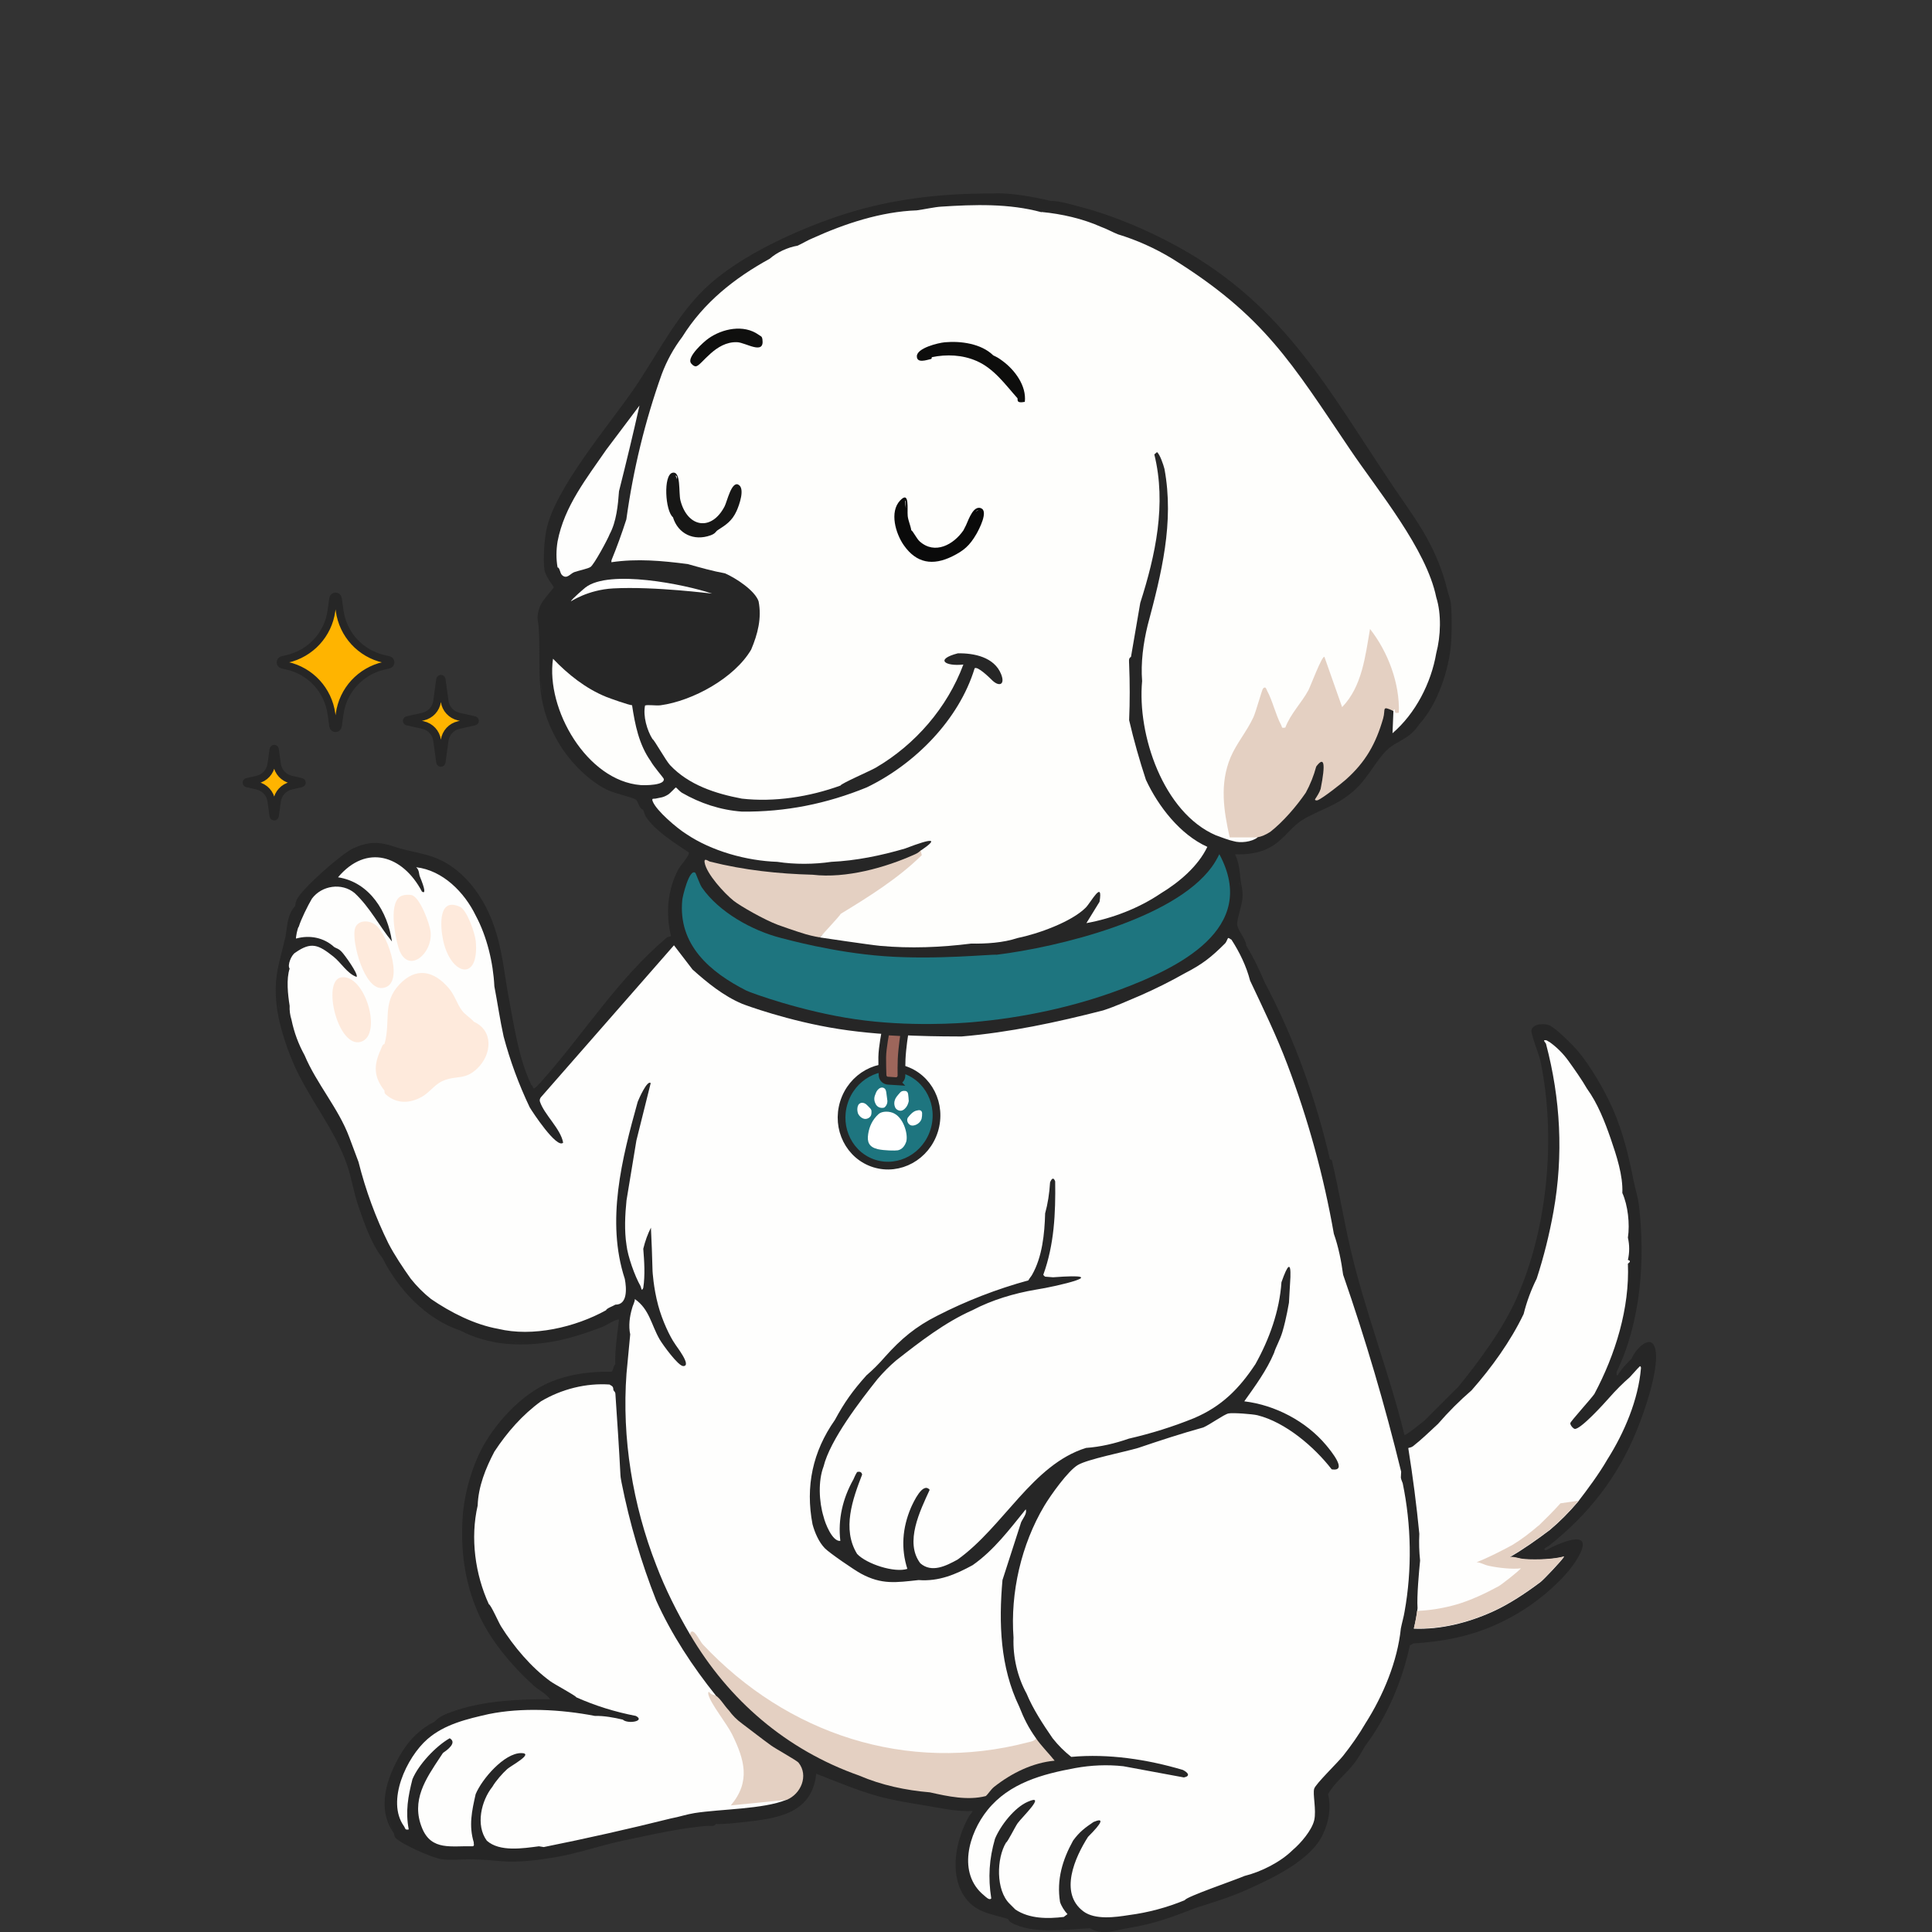 <?xml version="1.0" encoding="UTF-8"?>
<svg id="Layer_1" data-name="Layer 1" xmlns="http://www.w3.org/2000/svg" viewBox="0 0 250 250">
  <rect x="0" y="0" width="250" height="250" fill="#333333" stroke="none"/>
  <defs>
    <style>
      .cls-1 {
        fill: #9d665b;
      }

      .cls-1, .cls-2, .cls-3 {
        stroke: #262626;
        stroke-miterlimit: 10;
      }

      .cls-4 {
        fill: #e4d0c2;
      }

      .cls-5 {
        fill: #fefefd;
      }

      .cls-2, .cls-6 {
        fill: #1e757f;
      }

      .cls-7 {
        fill: #0d0d0c;
      }

      .cls-8 {
        fill: #feeadc;
      }

      .cls-9 {
        fill: #fff;
      }

      .cls-10 {
        fill: #262626;
      }

      .cls-3 {
        fill: #ffb400;
      }

      .cls-11 {
        fill: #fefefc;
      }

      .cls-12 {
        fill: #171716;
      }

      .cls-13 {
        fill: #0a0a0a;
      }

      .cls-14 {
        fill: #0f0f0e;
      }
    </style>
  </defs>
  <path class="cls-10" d="M200.36,200.08c5.19-4.1,9-8.94,11.49-15.12.99-2.44,2.71-7.46,2.41-10-.32-2.73-2.57-.54-3.13.85-.7.7-1.28,1.27-1.81,2.17-.21.01-.13-.32-.12-.48,3.11-6.43,3.71-14.37,2.89-21.44-.13-1.17-.5-2.24-.72-3.37-.64-3.2-1.34-6.14-2.65-9.15-1.04-2.39-2.9-5.6-4.58-7.58-.64-.75-2.81-2.91-3.61-3.26-.71-.32-2.2-.25-2.36.63-.09.46,1.01,3.23,1.16,3.94,2.04,9.8.97,21.68-3.13,30.83-1.75,3.9-4.77,8.01-7.47,11.32l-4.34,4.34c-.45.36-2.38,1.96-2.65,1.93-2-8.15-5.08-15.9-6.99-24.09-.88-3.79-1.5-7.65-2.41-11.44-.05-.12-.12-.14-.24-.12-1.84-7.92-4.63-15.71-8.43-22.88-.82-1.89-1.33-3.02-2.41-4.82-.07-.09-.12-.18-.18-.27.07.09.13.19.18.27-.05-.89-1.15-1.97-1.17-2.76-.02-.74.62-2.39.69-3.38.07-1.01-.14-1.5-.24-2.29-.14-1.19-.17-2.13-.68-3.27,0-.03-.01-.07-.02-.1,1.21.06,2.46-.07,3.6-.48,2.46-.9,3.34-2.87,5.08-3.95,2.05-1.28,4.17-1.71,6.36-3.52,2.08-1.72,2.89-3.79,4.46-5.41,1.38-1.42,2.9-1.33,4.33-3.49,2.32-2.51,3.82-6.97,4.09-10.36.11-1.4.12-3.66,0-5.06-.07-.77-.33-1.28-.48-1.93-.57-2.38-1.47-4.6-2.65-6.74-1.16-2.11-2.77-4.32-4.14-6.34-8.5-12.59-14.06-23.53-27.9-31.24-3.9-2.17-8.58-4.17-12.91-5.28-1.18-.3-2.5-.74-3.71-.74-2.15-.51-5.26-1.1-7.47-.96-5.97-.03-11.84.55-17.58,2.17-2.06.58-4.28,1.37-6.26,2.17-4.26,1.72-9.16,4.22-12.64,7.23-4.27,3.7-6.87,9.18-10.05,13.8-3.24,4.7-10.25,12.9-11.28,18.23-.26,1.34-.43,3.73-.24,5.06.13.93,1.2,2.16,1.2,2.29,0,.16-1.47,1.62-1.8,2.54-.52,1.45-.19,1.68-.13,2.88.3,5.62-.63,9.13,2.41,14.45,1.4,2.46,3.74,4.94,6.26,6.26,1.03.54,3.37,1.01,3.85,1.33.41.28.38,1.12.97,1.32.18.35.15.62.48,1.08,1.28,1.79,3.63,3.24,5.44,4.45.16.33-1.09,1.71-1.34,2.17-1.43,2.67-1.67,5.76-.96,8.67-.06.05-.39.05-.6.23-6.4,5.4-10.83,12.65-16.38,18.8-1.15,1.28-.72.35-1.09.24-1.11-2.36-1.66-4.68-2.17-7.23-.25-1.28-.48-2.58-.72-3.85-.67-3.53-.84-6.63-2.17-10.12-1.28-3.37-3.75-6.72-7.16-8.13-1.74-.72-3.58-.87-5.48-1.51-2.04-.69-3.36-.69-5.35.2-1.46.66-6.65,5.22-7.32,6.66-.17.36-.14.63-.22.85-.1.27-.19.55-.28.83.1-.3.19-.58.28-.83-1.02,1.07-.99,2.61-1.23,3.94-.16.61-.31,1.23-.45,1.85-.59,2.27-1,3.88-.73,6.73.24,2.48,1.19,5.42,2.17,7.71,1.97,4.6,5.39,8.57,6.99,13.25.56,1.63.86,3.58,1.45,5.3.78,2.26,1.65,4.85,3.13,6.74,2.06,4.11,5.7,7.94,10.12,9.39,1.56.88,4,1.53,5.78,1.69,4.65.39,8.27-.55,12.53-2.17.56-.21,1.69-1.02,2.17-.96-.21,1.9-.55,3.87-.48,5.78-.29.27-.2.69-.48.96-2.96-.03-6,.37-8.67,1.69-3.6,1.77-7.07,5.74-8.67,9.39-1.02,2.32-1.76,5.17-1.93,7.71-.28,4.25.24,8.37,1.93,12.28,1.56,3.61,4.34,6.89,7.22,9.52.72.66,1.54.97,2.17,1.8-3.99-.02-8.36.18-12.17,1.44-.88.29-2.19.73-2.76,1.45-1.87.92-3.26,2.31-4.34,4.09-1.88,3.13-3.24,7.17-.96,10.36-.37-.77-.59-1.53-.71-2.28.15.77.38,1.53.71,2.28.07.1.05.42.23.61.79.83,4.88,2.64,6.03,2.77,1.08.12,2.48,0,3.61,0,1.78,0,2.46.12,4.09.24,2.22.17,4.55-.12,6.74-.48,3.02-.49,5.94-1.54,8.91-2.17,3.45-.72,7.61-1.69,11.08-1.93.31-.02.79.13.96-.24,1.08.05,2.51-.12,3.61-.24,4.3-.47,8.86-1.05,9.4-6.26,2.63,1.02,5.21,2.13,7.95,2.89,2.03.56,3.97.87,6.02,1.2,2.06.33,4.14.85,6.26.73.07.05-.39.55-.48.72-1.61,2.87-2.55,7.15-.72,10.12,1.42,2.31,3.52,2.44,5.78,3.13.19.43.64.6,1.04.77,2.79,1.16,6.58.57,9.56.44,1.62.96,3.21.27,4.82,0,3.55-.59,5.66-1.38,8.91-2.65,2.32-.73,4.48-1.39,6.74-2.41,3.2-1.44,8.06-3.73,9.63-6.99.8-1.65,1.15-3.51.72-5.3.84-1.53,2.42-2.68,3.47-4.11.51-.69.91-1.42,1.34-2.15,2.82-3.74,4.8-8.42,5.78-13.01.16-.03.37-.23.48-.24,5.37-.35,9.63-1.46,14.21-4.34,2.31-1.45,5.26-3.97,6.74-6.26,2.88-4.46-1.53-2.69-3.85-1.45-.52-.13.18-.43.31-.54ZM36.02,129.8c-.02-.2-.03-.4-.04-.62.02.21.02.42.04.62.06.42.14.84.21,1.26-.09-.44-.17-.87-.21-1.26ZM60.22,195.38c-.04.3-.08.6-.11.9.02-.29.06-.59.11-.9ZM160.51,114.94c-.05-.27-.11-.54-.2-.8.12.24.17.52.2.8ZM69.99,88.25c.06.57.15,1.13.25,1.69-.15-.63-.25-1.22-.25-1.69ZM65.41,173.64c.97.07,1.94.08,2.91.05-.96.05-1.93.04-2.91-.05Z"/>
  <path class="cls-4" d="M119.12,110.05l1.2.12c-.69.82-1.47,1.6-2.29,2.28-2,1.65-6.03,4.55-8.28,5.71-.41.21-3.7,3.13-3.7,3.13,0,0-.85-.13-1.81-.41-1.47-.44-3.31-1.11-3.57-1.2-1.78-.66-4.93-2.47-5.75-3.13-1.17-.94-3.49-3.45-3.74-4.93-.12-.74.54-.12.73-.12,4.36,1.1,8.78,1.57,13.25,1.69,4.31.51,9.43-.92,13.25-2.65.49-.22.57-.38.72-.48Z"/>
  <path class="cls-6" d="M157.78,110.53c-.29.59-.59,1.13-.99,1.67-4.92,6.72-19.82,10.35-27.8,11.34-.74-.07-7.91.68-14.58.19s-12.72-2.21-13.36-2.36c-3.71-.95-8.01-3.33-10.22-6.52-.3-.44-.78-1.85-.86-1.91-.78-.58-1.64,3.06-1.68,3.49-.59,5.83,3.61,9.38,8.28,11.75.51.26,7.15,2.7,14.12,3.71s13.61.51,15.13.38c6.57-.56,13.2-2,19.13-4.22,7.41-2.77,18.05-7.83,12.83-17.52Z"/>
  <path class="cls-5" d="M54.57,115.35c.52.37.44-.27-.24-1.93-.13-.28-.06-.85-.48-1.2,3.45.4,6.25,3.24,7.71,6.26,1.45,2.7,2.26,6.08,2.41,9.15.42,2.18.72,4.33,1.2,6.5.84,3.16,1.97,6.21,3.37,9.15.32.55,3.52,5.43,4.33,4.58-.32-1.8-2.42-3.59-3-5.3-.07-.22-.01-.36.1-.55l17.24-19.69,2.4,3.13c1.91,1.71,4.02,3.43,6.42,4.44.3.13,6.01,2.25,12.49,3.26,6.58,1.03,13.94.95,15.9.97,6.2-.52,12.3-1.83,18.31-3.37,1.65-.53,3.22-1.26,4.82-1.93,1.96-.86,3.89-1.82,5.78-2.89,2.25-1.16,3.39-2.05,5.19-3.85.2-.2.32-.64.39-.69.11-.07.33.18.44.2,1.05,1.62,1.93,3.43,2.41,5.3,1.68,3.56,3.43,7.16,4.82,10.84,2.69,7.1,4.7,14.41,6.02,21.92.6,1.7.96,3.52,1.2,5.3,2.91,8.39,5.41,16.88,7.51,25.49l-.04.77c.06.34.22.62.24.72,1.12,5.39,1.22,11.21.24,16.62-.09.6-.35,1.49-.48,2.17-.44,4.27-2.28,8.67-4.58,12.28-.84,1.45-1.86,2.9-2.9,4.21-.71.89-3.52,3.6-3.73,4.24-.22.68.3,2.77,0,4.08s-1.77,3.01-2.77,3.85c-1.59,1.58-4.11,2.84-6.26,3.37-1.09.49-7.64,2.72-7.71,3.13-2.36.97-4.77,1.61-7.23,1.93-1.76.28-4.38.65-5.9-.48-3.18-2.38-1.08-7.01.6-9.64,1.87-1.87,2.11-2.51.72-1.93-1.09.73-1.84,1.29-2.65,2.41-1.39,2.51-2.15,5.07-1.69,7.95.17.53.57,1.16.96,1.57l-.48.36c-2.07.25-4.44.26-6.26-.96-.07-.06-.69-.68-.72-.72-1.84-1.77-1.72-5.93-.48-7.95.18-.03,1.18-2.06,1.49-2.49.58-.81,3.84-3.9,1.31-2.78-1.73.75-3.53,3.08-4.24,4.79-.75,2.61-.91,5-.48,7.71-.24.31-.71-.2-.94-.39-3.47-2.83-2.01-7.99.46-11.05,2.82-3.49,7.08-4.64,11.32-5.42,2.09-.38,4.18-.47,6.26-.24l7.83,1.45c.9-.19.51-.64-.13-.97-4.62-1.37-9.62-2.13-14.45-1.69-.89-.7-1.69-1.5-2.41-2.41-1.22-1.77-2.55-3.79-3.37-5.78-1.18-2.14-1.78-4.75-1.69-7.23-.43-5.83,1-12.06,3.99-17.08.81-1.35,3.06-4.53,4.35-5.28s5.92-1.65,7.79-2.2c2.77-.94,5.64-1.88,8.43-2.65.86-.37,2.68-1.69,3.25-1.81s3.14.08,3.75.23c3.63.9,7.37,4.1,9.61,7,2.19.35-.16-2.45-.72-3.13-2.59-3.09-6.59-5.19-10.59-5.67,1.42-2,2.89-3.99,3.85-6.26.21-.74.76-1.64,1.08-2.71.53-1.79.83-3.72.85-3.79l.19-3.33c.06-1.95-.32-1.72-1.16.68-.25,3.7-1.56,7.36-3.37,10.6-2.1,3.18-4.37,5.47-7.95,6.99-2.71,1.1-5.52,1.98-8.43,2.65-1.77.62-3.67,1.07-5.54,1.2-6.94,2.16-10.66,10.19-16.62,14.45-1.47.8-3.33,1.77-4.82.48-2.07-2.72-.02-6.82,1.21-9.51-.89-1.06-2.09,1.58-2.41,2.28-1.15,2.69-1.31,5.34-.48,7.95-1.66.54-5.26-.62-6.5-1.93-1.98-3.22-.58-7.09.65-10.27-.07-.35-.31-.42-.65-.33-.26.43-.29.54-.48.96-1.38,2.44-2.02,5.18-1.69,7.95-1.05.12-1.99-2.34-2.17-3.13-.59-1.92-.72-4.62,0-6.5.84-3.43,4.75-8.51,6.99-11.32.74-.86,1.54-1.68,2.41-2.41,3.06-2.4,6.29-4.91,9.88-6.5,2.49-1.31,5.4-2.18,8.19-2.65,2.7-.41,10.34-2.21,2.23-1.6l-1.03-.08c-.08-.04-.19-.16-.24-.24,1.42-3.92,1.6-7.95,1.54-12.09-.19-.51-.41-.47-.66.12-.09,1.45-.3,2.79-.64,4.02-.07,2.63-.37,5.64-1.69,7.95-.06.14-.34.44-.48.72-4.08,1.12-8.02,2.64-11.8,4.58-2.75,1.38-4.68,2.99-6.74,5.3-.77.89-1.57,1.69-2.41,2.41-1.77,1.98-2.83,3.45-4.09,5.78-2.87,4.08-3.83,8.6-2.89,13.49.29,1.07.81,2.3,1.59,3.1.59.61,3.83,2.83,4.67,3.28,2.7,1.47,4.56,1.15,7.47.84,2.63.2,4.79-.73,6.99-1.93,2.76-1.93,4.77-4.63,6.87-7.22.21.53-.39,1.19-.6,1.68-.8,2.47-1.6,4.96-2.41,7.47-.49,5.56-.31,11.24,2.17,16.38.61,1.55,1.2,2.73,2.17,4.09.09.2.18.44.08.61-.32.52-5.72,1.35-6.85,1.49-14.07,1.66-29.16-4.17-37.61-15.49l-.42-.09c-1.64-2.8-3.19-5.87-4.34-8.91-3.05-7.8-4.47-16.47-3.85-24.81l.48-5.06c-.24-1.11-.07-2.33.24-3.37.05-.3.36-.81.36-1.2,1.9,1.32,2.12,3.34,3.21,5.22.39.67,2.4,3.45,3.05,3.45,1.17,0-.94-2.61-1.08-2.89-.63-.89-1.63-2.98-2.16-4.96-.62-2.3-.73-4.44-.73-4.44-.05-1.96-.12-3.83-.21-5.62-.42.83-.75,1.74-.99,2.73.13,1.65.25,3.39,0,5.06-.24.57-.25-.04-.36-.24-.74-1.29-1.65-3.85-1.81-5.3-.29-1.84-.19-3.92,0-5.78l1.28-7.75,1.85-7.42c-.43-.47-1.54,2.04-1.68,2.41-2.05,7.36-4.12,15.43-1.67,22.92.23,1.19.38,3.36-1.22,3.33-.25.17-1.16.48-1.2.72-4.01,2.22-9.51,3.49-13.97,2.41-3.05-.54-6.14-2.12-8.67-3.85-.98-.77-1.87-1.67-2.65-2.65-1-1.41-2.1-3.05-2.89-4.58-1.64-3.32-2.93-6.83-3.86-10.52l-1.2-3.21c-1.38-3.71-4.22-6.89-5.78-10.6-.78-1.41-1.35-2.93-1.69-4.58-.19-.61-.27-1.21-.24-1.81-.23-1.46-.45-3.44,0-4.82-.33-.41.22-1.76.72-2.05,2.08-1.47,3.01-1.03,4.93.49,1.01.79,1.79,2.21,3.01,2.64.29-.32-1.58-2.9-1.93-3.25-.48-.48-.57-.37-.96-.61-1.35-1.24-3.18-1.59-4.94-1.1-.06-.06.18-1.41.36-1.55.25-.87,1.15-2.7,1.69-3.61,1.27-1.72,3.88-2.11,5.54-.72,2.01,1.89,3.13,4.2,4.82,6.26-.55-3.83-2.87-7.67-6.98-8.31,3.69-4.37,8.37-2.83,10.84,1.81Z"/>
  <path class="cls-11" d="M134.78,27.43c2.61.25,5.31.86,7.71,1.93.66.23,1.49.69,2.17.96,2.43.74,4.76,1.78,6.99,3.13,11.97,7.43,15.47,13.5,23.07,24.74,3.59,5.32,9.85,12.83,11.13,19.1.69,2.17.58,5.04,0,7.23-.66,3.87-2.68,7.8-5.66,10.36l.12-2.89c-.42-.22-.16-.43.24-.7-.14-3.07-1.21-6.04-2.9-8.6-.31,1.84-1.75,8.24-3.44,8.96-.52.22-.63.14-1.04-.19l-1.92-5.39c-.98,2.37-1.96,4.62-3.63,6.66-1.25,2.95-2.49,2.15-3.72-2.41l-.16-.36c-.77,2.44-1.89,4.85-3.45,7.03-1.91,3.28-1.72,7.37-.68,10.88h2.79s.33.49.33.49c-.75.59-2.22.76-3.13.48-.31-.04-1.87-.59-2.26-.75-6.82-2.94-10.2-13.02-9.55-19.96-.19-2.35.15-4.91.72-7.23,1.77-6.64,3.46-13.29,2.17-20.23-.13-.52-.58-1.86-.96-2.17l-.35.3c1.59,6.42.15,13.06-1.82,19.21-.39,2.32-.79,4.65-1.2,6.99-.37.17-.23.65-.24.96.1,2.42.1,4.82,0,7.23.61,2.62,1.34,5.19,2.17,7.71,1.59,3.43,4.43,7.1,7.95,8.68-1.2,2.52-3.66,4.59-6.02,6.02-2.81,1.91-6.29,3.25-9.63,3.85l1.7-2.76c.49-2.96-1.12.08-1.78.75-1.86,1.87-6.25,3.42-8.83,3.94-1.87.62-4.05.75-6.02.72-3.88.49-7.86.65-11.78.29-1.3-.12-7.79-1.09-7.79-1.09,0,0,2.67-2.87,2.71-3.05,3.63-2.21,7.4-4.56,10.49-7.59l-.14-.59c2.34-1.59,1.66-1.68-2.03-.27-3.1.91-6.37,1.58-9.53,1.72-2.23.33-4.76.35-6.99,0-3.98-.13-8.52-1.39-11.8-3.61-1.16-.72-3.86-3-4.33-4.22-.18-.46.15-.3.36-.35.69-.16.96-.11,1.64-.53.29-.18.94-.92,1-.92.05,0,.52.54.76.68,2.39,1.38,5.01,2.25,7.79,2.45,5.64.06,10.95-1.01,16.14-3.13,6.21-2.99,11.94-8.74,13.97-15.42.39-.28,1.84,1.14,2.16,1.45.95,1,1.83.75,1.27-.67-.88-2.23-3.52-2.75-5.61-2.71-2.99.78-1.66,1.71.72,1.45-2.08,5.58-6.22,10.36-11.34,13.35-.68.4-4.52,2.06-4.56,2.31-4.01,1.46-8.57,2.17-12.77,1.69-3.38-.64-6.85-1.75-9.28-4.33-.55-.58-2.08-3.34-2.28-3.38-.7-1.12-1.24-2.96-.96-4.34.38-.13,1.43.05,2.02-.03,4.15-.57,9.55-3.52,11.71-7.2.85-2.01,1.39-4.08.96-6.26-.5-1.42-2.97-3.01-4.34-3.61-1.57-.28-3.27-.76-4.82-1.2-3.31-.43-6.55-.73-9.88-.24-.04-.04.03-.16,0-.24.71-1.73,1.35-3.5,1.93-5.3.89-6.44,2.41-12.7,4.58-18.79.66-1.76,1.55-3.37,2.65-4.82,2.79-4.47,6.74-7.6,11.32-10.12.97-.85,2.32-1.47,3.61-1.69.63-.29,1.31-.71,1.93-.96,4.18-1.9,8.89-3.45,13.49-3.61.96-.13,2.31-.43,3.13-.48,4.3-.28,8.81-.43,13.01.72Z"/>
  <path class="cls-5" d="M78.9,179.18c.43.23.44.29.48.72.13.14.24.28.25.43.24,3.51.48,7.11.66,10.63,0,.16.14.89.14.89,1.04,5.24,2.54,10.33,4.49,15.27,1.98,4.39,4.7,8.53,7.71,12.28l-.21.44,2.67,4.24c1.45,2.94,2.49,5.93.54,8.94l5.75-.57.39.44c-3.01,1.23-8.5,1.19-11.89,1.72-1.02.16-2.04.51-3.04.69-5.46,1.36-10.95,2.6-16.48,3.71l-.62-.1c-2.04.26-5.07.76-6.74-.72-1.49-2.01-.72-5.19.72-6.99.43-.74,1.28-1.71,1.92-2.29.48-.43,3.55-2.05,1.8-2.06-2.21,0-5.09,3.38-5.89,5.31-.49,2.18-.91,4.05-.24,6.26-.05.13.14.43-.15.49-2.68-.09-5.32.64-6.54-2.35-1.47-3.58.47-6.37,2.36-9.22l.34-.51c1.27-.86,1.56-1.5.87-1.9-1.78,1.01-4.03,3.39-4.82,5.3-.57,2.23-.92,4.18-.48,6.5-.53.1-.42-.15-.63-.44-2.3-3.23.35-8.89,3.04-11.24,2.22-1.94,5.16-2.62,7.95-3.25,4.29-.87,9.27-.62,13.73.24,1.17-.03,2.48.21,3.61.48.63.6,2.97.2,1.69-.48-2.7-.52-5.27-1.32-7.71-2.41-.03-.19-2.8-1.67-3.35-2.07-2.51-1.83-4.74-4.49-6.38-7.1-.3-.47-1.33-2.83-1.58-2.87-1.78-3.87-2.42-8.57-1.45-12.77.08-2.46,1.03-4.83,2.17-6.99,1.64-2.49,3.6-4.74,6.02-6.5,2.66-1.58,5.85-2.39,8.91-2.17Z"/>
  <path class="cls-11" d="M81.79,91.26c.38,2.51.89,5.09,2.41,7.23.35.66,1.65,2.15,1.69,2.29.19.85-2.42.85-2.98.81-6.97-.55-12.3-9.84-11.35-16.35,1.95,2.04,4.24,3.86,6.87,4.93.58.23,2.91,1.06,3.37,1.09Z"/>
  <path class="cls-5" d="M82.75,52.48c-.83,3.7-1.72,7.4-2.65,11.08-.13,1.8-.34,3.95-1.2,5.54-.26.69-2.02,3.94-2.48,4.26-.32.23-1.57.48-2.1.67s-.96.97-1.59.39c-.28-.26-.3-1.01-.58-.99-.2-1.1-.18-2.27,0-3.37.87-4.55,3.76-8.17,6.31-11.88l4.29-5.7Z"/>
  <path class="cls-4" d="M162.72,108.36h-3.6c-.78-3.5-1.31-6.93.11-10.35.75-1.79,2.13-3.39,2.97-5.22.32-.7,1.1-3.56,1.24-3.7.35-.35.42.1.53.31.68,1.22,1.12,3.16,1.82,4.44.15.28-.01.41.53.31.66-1.78,2.12-3.22,2.99-4.84.24-.44,1.77-4.53,2.07-4.31l2.29,6.5c2.59-2.67,3-6.6,3.61-10.11,2.33,2.97,3.86,7.03,3.73,10.84-.48.07-.5.04-.53-.44-.11-.04-.18.2-.19.2-1.56-.71-.96-.26-1.31.97-.94,3.27-2.27,5.65-4.84,7.93-.62.55-2.97,2.39-3.61,2.65-.14.06-.41.04-.36-.12.25-.38.59-.9.72-1.33.66-3.32.47-4.29-.57-2.9-.32,1.19-.77,2.32-1.35,3.38-1.19,1.74-2.92,3.76-4.58,5.06-.58.38-1.14.62-1.69.72Z"/>
  <path class="cls-4" d="M134.06,224.94c.72,1.02,1.63,1.92,2.41,2.89-2.87.27-5.57,1.61-7.82,3.38-.45.36-.77.93-1.09,1.2-2.34.6-4.92.04-7.23-.48-3.11-.26-6.28-.93-9.15-2.17-9.43-3.32-16.9-9.76-21.92-18.31.38-1.14,1.27.9,1.68,1.33,10.88,11.61,26.43,16.77,42.07,12.68.39-.1.81-.13,1.05-.52Z"/>
  <path class="cls-5" d="M212.22,176.77c-.47.46-.88.96-1.33,1.44-.92.8-1.8,1.68-2.65,2.65-.64.73-3.69,4.1-4.46,4.04-.2-.02-.62-.5-.58-.75.04-.24,2.67-3.13,3.11-3.77,2.72-5.09,4.58-11.12,4.34-16.86.32-.22.36-.4,0-.48.22-.95.22-1.94,0-2.89.27-1.75,0-4.19-.72-5.78.1-2.25-.75-4.82-1.5-7.01-.77-2.22-1.7-4.6-3.07-6.48-.62-1.09-1.66-2.57-2.41-3.61-.68-.94-1.48-1.74-2.41-2.41-.23-.09-.38-.33-.72-.24-.1.07.24.38.24.48,1.87,7.07,2.27,14.39.96,21.68-.53,2.95-1.25,5.84-2.17,8.67-.74,1.48-1.3,3.01-1.69,4.58-1.7,3.55-4.15,6.94-6.74,9.88-1.56,1.35-3,2.79-4.34,4.34-1.06.98-2.11,2.01-3.25,2.9-.22.17-.54.18-.6.23.59,3.68,1.07,7.38,1.43,11.1-.06,1.18-.02,2.33.1,3.45-.13,1.34-.44,4.59-.33,6.17-.09.91-.27,1.77-.48,2.65,3.48.14,7.04-.77,10.2-2.2,2.15-.97,4.34-2.44,6.18-3.82.37-.27,2.72-2.74,3.07-3.3-1.22.35-3.45.46-5.05.35-.9-.06-1.24-.33-2-.28,1.78-1.01,3.58-2.31,5.19-3.51,1.31-1.1,2.5-2.31,3.61-3.61,1.28-1.66,2.78-3.68,3.85-5.54,2.18-3.44,4-7.71,4.34-11.8-.02-.03.04-.2-.12-.24Z"/>
  <path class="cls-4" d="M199.07,197.42c-1.06.92-2.17,1.77-3.37,2.5-1.45.78-3.07,1.62-4.63,2.23.62.05.87.31,1.59.47,1.29.28,3.11.46,4.15.32-.35.42-2.55,2.14-2.89,2.32-1.66.9-3.61,1.83-5.48,2.37-1.63.46-3.35.76-5.07.82-.1.76-.24,1.51-.42,2.26,3.48.14,7.04-.77,10.2-2.2,2.15-.97,4.34-2.44,6.18-3.82.37-.27,2.72-2.74,3.07-3.3-1.22.35-3.45.46-5.05.35-.9-.06-1.24-.33-2-.28,1.78-1.01,3.58-2.31,5.19-3.51,1.31-1.1,2.5-2.31,3.61-3.61.04-.05.08-.1.12-.15-.78.11-1.56.22-2.35.34-.91,1.02-1.94,2.04-2.84,2.91Z"/>
  <path class="cls-4" d="M92.63,219.4c.62.44,1.08,1.29,1.69,1.93.46.64,1.02,1.2,1.69,1.69,1.26.94,2.5,1.93,3.78,2.85.67.48,3.31,1.92,3.55,2.23,1.32,1.66.3,4.05-1.55,4.8l-7.23.72c2.61-3.07,1.78-5.93.17-9.2-.69-1.4-2.76-3.93-3.06-5.13-.03-.13-.07-.39.11-.35.16.37.69.37.84.48Z"/>
  <g>
    <path class="cls-12" d="M95.52,62.7c-.88-.4-1.44,2.22-1.76,2.83-1.69,3.25-4.8,2.75-5.71-.77-.26-1.02.11-3.88-1.05-3.58-1.18.31-.93,4.92.08,5.75.66,2.17,2.73,3.12,4.87,2.34.66-.24.65-.49.91-.66,1.09-.7,1.86-1.19,2.45-2.48.32-.7,1.17-2.99.2-3.43ZM87.57,61.63s.03.17.03.38c-.05-.17-.12-.32-.19-.48.05.02.1.05.15.1Z"/>
    <path class="cls-14" d="M98.66,43.93c-.06-.45-.22-.41-.49-.61-1.93-1.38-4.69-.8-6.5.48-.66.47-2.7,2.32-2.3,3.13.1.2.45.51.7.47.75-.13,2.49-3.24,5.32-3.12,1.12.05,3.55,1.72,3.27-.35Z"/>
    <path class="cls-7" d="M129.72,46.7c-.52-.38-.62-.44-1.2-.72-1.54-1.51-4.18-1.88-6.26-1.69-.87.08-3.62.75-3.62,1.81,0,.95,1.27.48,1.81.36.16-.04.11-.23.12-.24,1.93-.4,3.96-.31,5.78.48,2.27.98,3.72,3.05,5.3,4.82.11.12-.27.72.96.48.24-2.07-1.29-4.13-2.89-5.3Z"/>
    <path class="cls-13" d="M126.93,65.75c-.94-.31-1.49,1.2-1.93,2.22-.11.2-.22.42-.33.65-1.27,1.86-3.7,3.19-5.66,1.44-.41-.37-.91-1.41-1.09-1.44-.09-.61-.39-1.23-.46-1.83-.1-.88.29-3.38-.99-2.02-1.4,1.48-.57,4.28.48,5.78,1.65,2.36,3.77,2.67,6.26,1.45,1.5-.74,2.26-1.39,3.13-2.89.33-.57,1.62-3.01.58-3.35ZM117.2,65.35c.01.15.02.3.02.45-.05-.34-.09-.69-.11-1.04.09.05.06.2.09.59ZM126.27,66.22c.11-.14.22-.22.33-.22-.1.04-.21.12-.33.22Z"/>
  </g>
  <g>
    <path class="cls-8" d="M61.32,132.21c-.5-.56-1.1-.86-1.55-1.46-.64-.85-.9-1.94-1.7-2.88-1.95-2.29-4.25-2.75-6.39-.48-2.27,2.42-1.08,4.72-1.93,7.71-.28.03-.37.49-.48.72-.95,2.05-.9,3.55.48,5.3.03.04-.07.29.16.49,1.4,1.24,3.06,1.2,4.64.34.99-.54,1.71-1.63,2.74-2.08,1.83-.79,2.83-.02,4.5-1.64,1.84-1.79,2.11-4.85-.48-6.02Z"/>
    <path class="cls-8" d="M55.72,120.59c-.11-1.06-1.4-4.56-2.48-4.77-.33-.07-.83-.04-1.15.06-1.91.57-.98,5.24-.54,6.7,1.11,3.67,4.46.9,4.17-1.98Z"/>
    <path class="cls-8" d="M48.7,119.77c-.93-.81-2.55-.76-2.8.52-.34,1.8,1.25,7.68,3.5,7.56,3.06-.16.87-6.73-.7-8.08Z"/>
    <path class="cls-8" d="M44.12,126.48c-2.49.47-.4,9.2,2.57,8.33,2.89-.85.53-8.91-2.57-8.33Z"/>
    <path class="cls-8" d="M61.55,121.73c-.09-.99-1.12-3.95-2-4.37-2.86-1.35-2.59,2.48-2.22,4.26.96,4.62,4.73,5.54,4.23.11Z"/>
  </g>
  <path class="cls-9" d="M92.14,76.81c-3.53-1.19-13.29-3.17-16.37-.8-.15.12-1.79,1.51-1.91,1.81-.02.04,2.18-1.5,5.48-1.68,5.37-.29,12.88.7,12.8.67Z"/>
  <g>
    <ellipse class="cls-2" cx="115.05" cy="144.49" rx="6.37" ry="6.12" transform="translate(-57.02 211.63) rotate(-72.79)"/>
    <path class="cls-1" d="M115.89,139.91l-.97-.06c-.39-.02-.71-.34-.72-.73-.02-.63-.05-1.58-.04-2.33.02-1.25.44-3.34.44-3.34l2.45.14s-.31,1.97-.38,3.46c-.03.8-.03,1.58-.02,2.12,0,.42-.34.76-.77.73Z"/>
    <g>
      <path class="cls-9" d="M112.34,146.75c.15-.99.55-1.87,1.36-2.6.43-.39,1.43-.4,2.06-.04,1.27.71,1.78,2.85,1.49,3.67-.29.81-.79,1.01-1.08,1.07s-1.76.04-2.59-.15c-1.14-.27-1.4-.94-1.24-1.94Z"/>
      <g>
        <path class="cls-9" d="M111,144c-.08-.31-.11-.66.06-1,.11-.22.36-.34.61-.29.18.03.33.11.46.23.17.16.34.33.5.51.1.11.15.25.14.41,0,.14,0,.28-.04.4-.1.36-.55.6-.92.51-.35-.09-.68-.39-.82-.78Z"/>
        <path class="cls-9" d="M114.83,142.49c0,.31-.12.56-.32.76-.1.1-.23.11-.36.11-.36,0-.65-.16-.83-.48-.2-.37-.25-.76-.09-1.17.09-.23.16-.47.33-.66.13-.14.26-.27.46-.31.28-.05.52.09.61.37.02.07.04.14.05.21.05.33.09.66.13.99,0,.07.01.13.02.17Z"/>
        <path class="cls-9" d="M117.6,142.45c-.08.39-.22.74-.51,1.01-.21.21-.46.33-.76.24-.33-.1-.52-.33-.58-.66-.08-.4.02-.77.25-1.1.14-.2.32-.38.48-.57.13-.15.29-.2.48-.21.31-.02.5.1.55.41.05.29.06.59.08.88Z"/>
        <path class="cls-9" d="M117.46,144.64c-.23.43.14,1.01.6,1.01.51,0,1.08-.41,1.2-.91.05-.23.07-.47.06-.7-.02-.28-.2-.41-.48-.38-.19.03-.39.08-.55.17-.35.2-.6.52-.82.8Z"/>
      </g>
    </g>
  </g>
  <path class="cls-3" d="M43.11,93.96l-.22-1.58c-.42-3.07-2.71-5.56-5.73-6.23l-.61-.14c-.33-.07-.33-.54,0-.61l.61-.14c3.02-.68,5.31-3.16,5.73-6.23l.22-1.58c.05-.36.57-.36.62,0l.22,1.58c.42,3.07,2.71,5.56,5.73,6.23l.61.14c.33.07.33.54,0,.61l-.61.14c-3.02.68-5.31,3.16-5.73,6.23l-.22,1.58c-.05.36-.57.36-.62,0Z"/>
  <path class="cls-3" d="M56.95,98.64l-.39-2.84c-.13-.97-.86-1.76-1.82-1.98l-2.03-.45c-.1-.02-.1-.17,0-.19l2.03-.45c.96-.22,1.68-1,1.82-1.98l.39-2.84c.02-.11.18-.11.2,0l.39,2.84c.13.97.86,1.76,1.82,1.98l2.03.45c.1.02.1.17,0,.19l-2.03.45c-.96.22-1.68,1-1.82,1.98l-.39,2.84c-.02.11-.18.11-.2,0Z"/>
  <path class="cls-3" d="M35.38,105.59l-.27-1.94c-.13-.97-.86-1.76-1.82-1.98l-1.32-.3c-.1-.02-.1-.17,0-.19l1.32-.3c.96-.22,1.68-1,1.82-1.98l.27-1.94c.02-.11.18-.11.2,0l.27,1.94c.13.97.86,1.76,1.82,1.98l1.32.3c.1.02.1.17,0,.19l-1.32.3c-.96.22-1.68,1-1.82,1.98l-.27,1.94c-.02.11-.18.11-.2,0Z"/>
</svg>